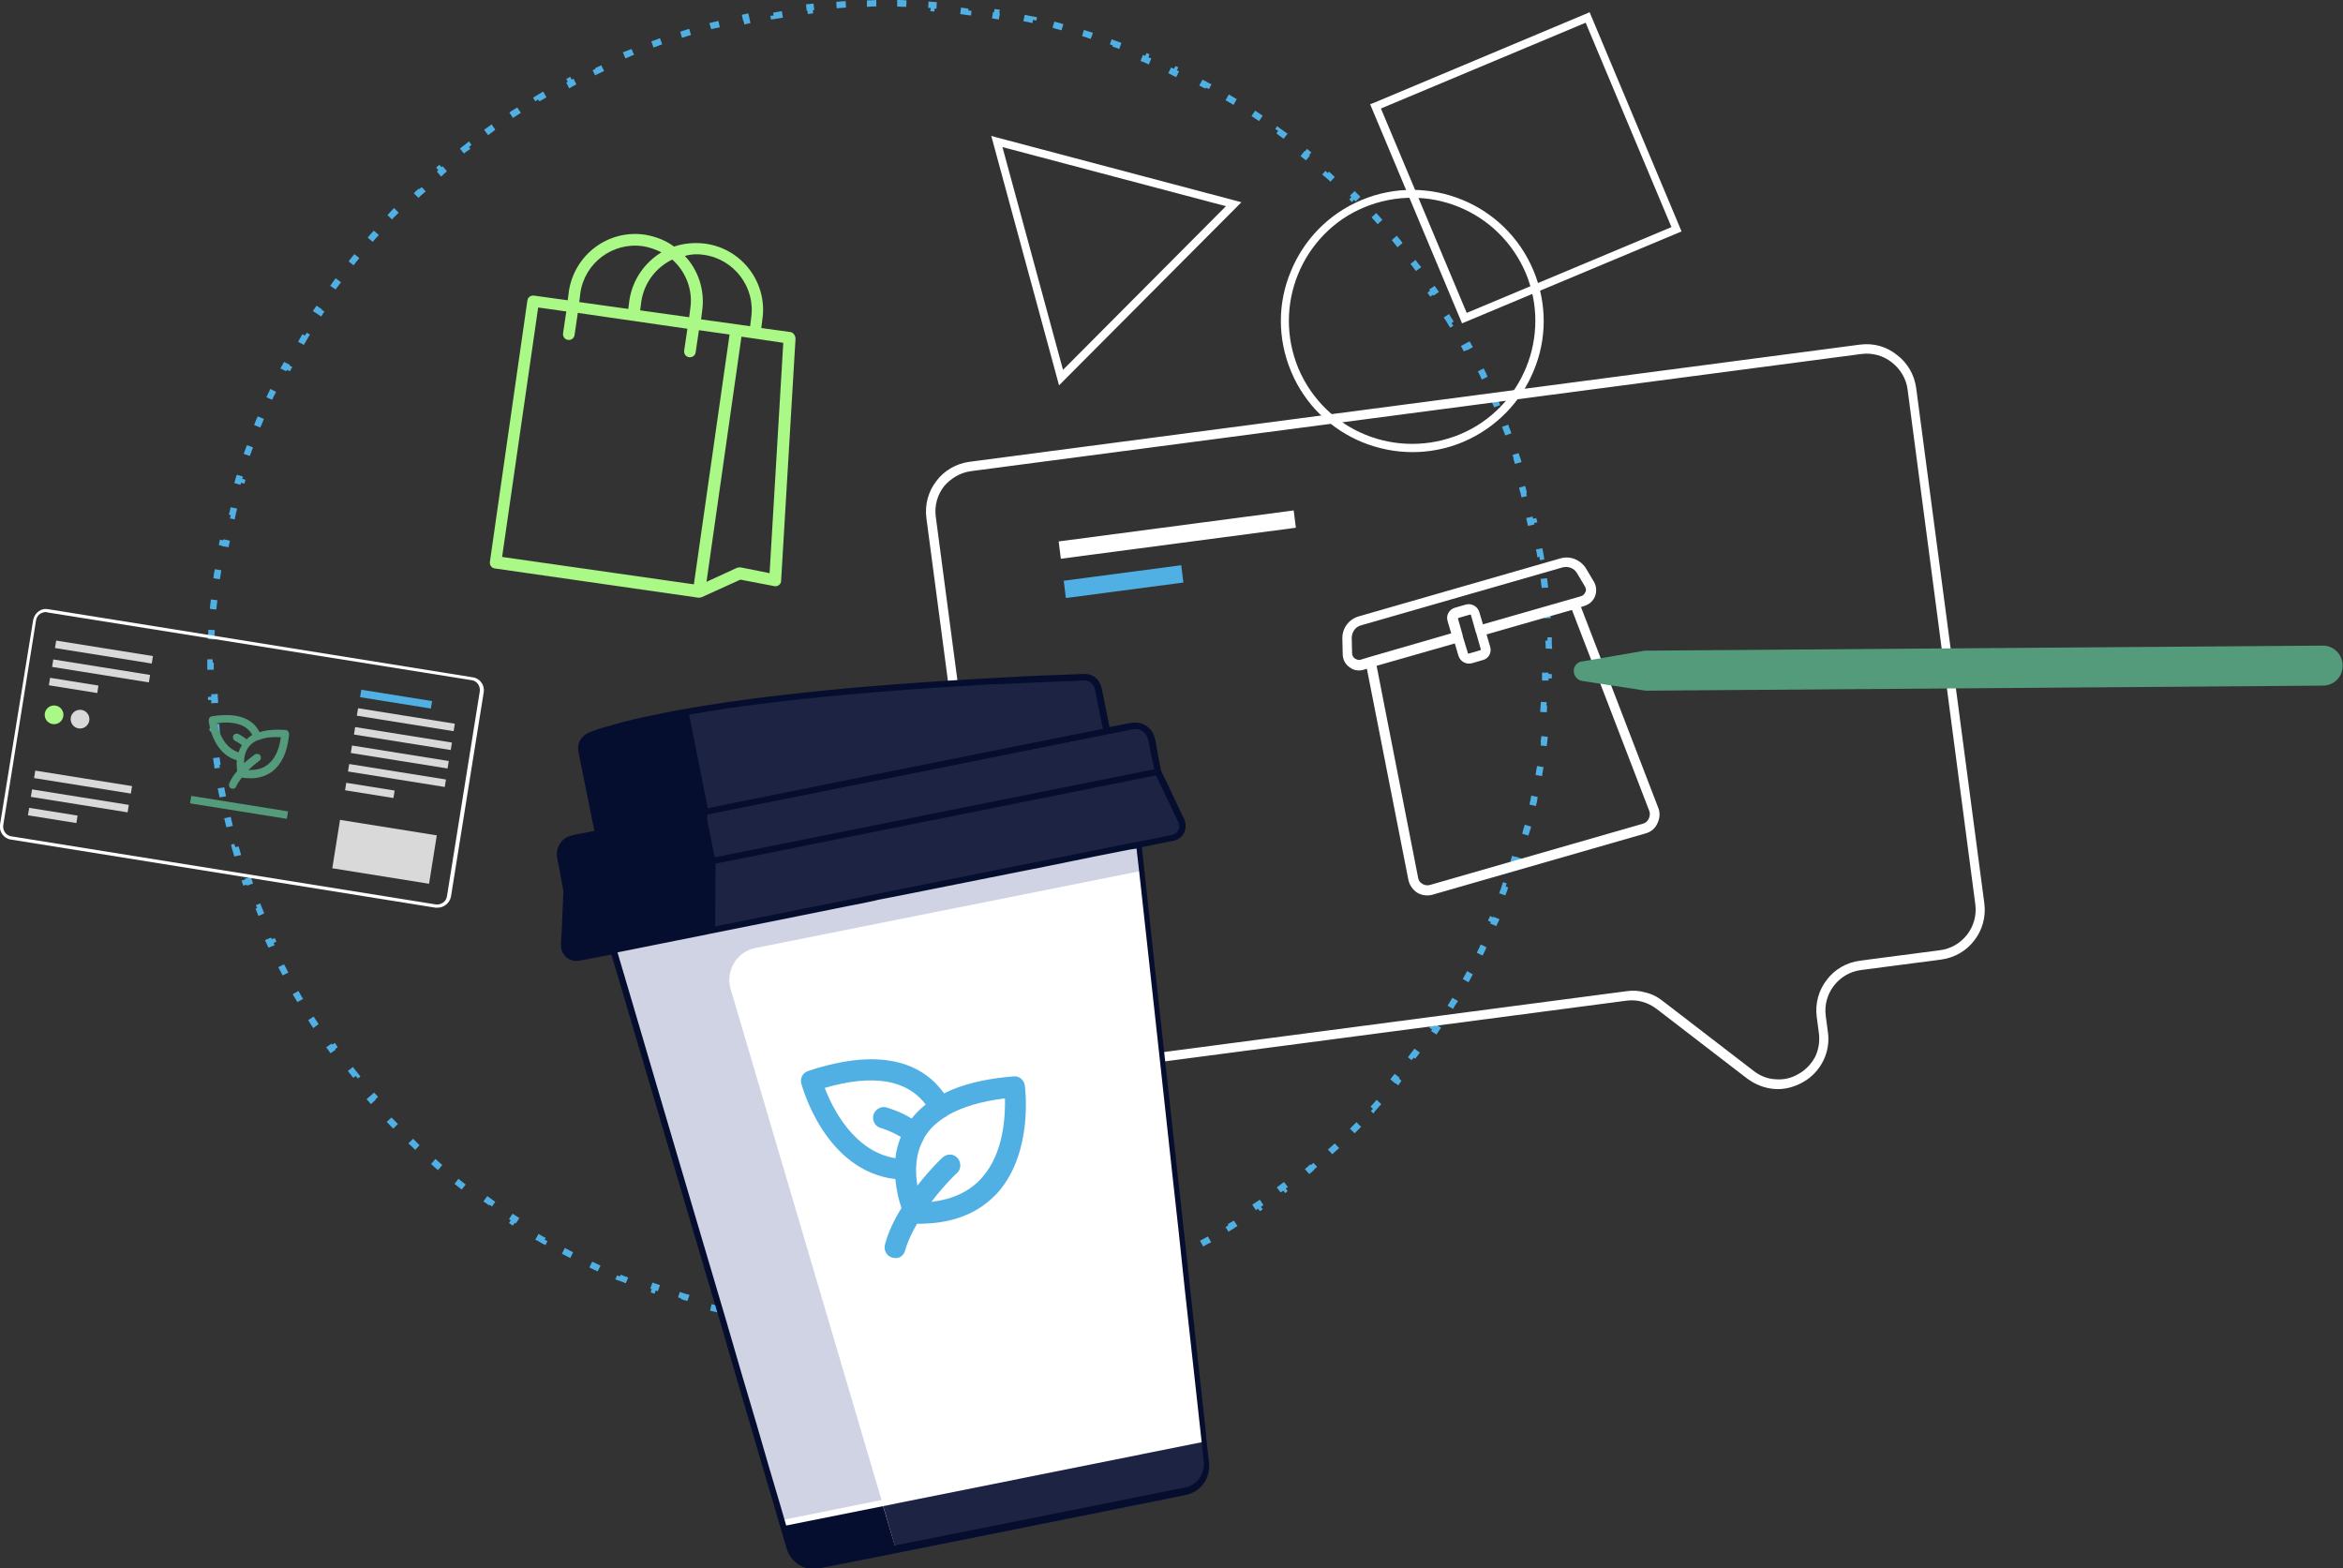 <?xml version="1.0" encoding="utf-8"?>
<!-- Generator: Adobe Illustrator 28.0.0, SVG Export Plug-In . SVG Version: 6.00 Build 0)  -->
<svg version="1.1" id="Calque_1" xmlns="http://www.w3.org/2000/svg" xmlns:xlink="http://www.w3.org/1999/xlink" x="0px" y="0px" width="650" height="435"
	 viewBox="0 0 650 435" style="enable-background:new 0 0 650 435;" xml:space="preserve">
<rect x="0" y="0" width="650" height="435" fill="#333333" stroke="none"/>
<style type="text/css">
	.st0{fill:#50B0E4;}
	.st1{fill-rule:evenodd;clip-rule:evenodd;fill:#FFFFFF;}
	.st2{fill:#FFFFFF;}
	.st3{fill:#1C2343;}
	.st4{fill:#050E2E;}
	.st5{fill:#CFD3E4;}
	.st6{fill:#AAF886;}
	.st7{fill-rule:evenodd;clip-rule:evenodd;fill:#549B7B;}
	.st8{fill:#549B7B;}
	.st9{fill:#D9D9D9;}
</style>
<g>
	<path class="st0" d="M249.2,369.1l-0.1-1.8l0.3,0l0-0.9l1.4-0.1l0,0.9l0.4,0l0.1,1.8L249.2,369.1z M233.1,368.9l-1.8-0.1l0.1-1.8
		l0.1,0l0.1-0.9l1.7,0.1l-0.1,1.8l0,0L233.1,368.9z M257.7,368.6l-0.1-1.8c0.8-0.1,1.7-0.1,2.5-0.2l0.2,1.8
		C259.4,368.4,258.5,368.5,257.7,368.6z M224.6,368.3c-0.9-0.1-1.7-0.2-2.6-0.3l0.2-1.8c0.8,0.1,1.7,0.2,2.5,0.3L224.6,368.3z
		 M242.4,368.3c-0.8,0-1.6,0-2.4,0l0-0.8l-0.9,0l0-1l0.9,0c0.8,0,1.6,0,2.4,0L242.4,368.3z M266.1,367.7l-0.2-1.8
		c0.8-0.1,1.7-0.2,2.5-0.3l0.2,1.8C267.8,367.5,267,367.6,266.1,367.7z M216.2,367.3c-0.8-0.1-1.7-0.2-2.5-0.4l0.3-1.8
		c0.8,0.1,1.7,0.3,2.5,0.4L216.2,367.3z M274.5,366.5l-0.3-1.8c0.8-0.1,1.7-0.3,2.5-0.4l0.3,1.8
		C276.2,366.2,275.3,366.3,274.5,366.5z M207.8,365.9c-0.8-0.2-1.7-0.3-2.5-0.5l0.4-1.8c0.8,0.2,1.7,0.3,2.5,0.5L207.8,365.9z
		 M283,364.8l-0.4-1.8l0.7-0.1l-0.2-0.9l1.1-0.3l0.2,0.9l0.5-0.1l0.4,1.8L283,364.8z M199.6,364.2l-0.9-0.2
		c-0.6-0.1-1.1-0.3-1.7-0.4l0.4-1.8c0.6,0.1,1.1,0.3,1.7,0.4l0,0.1l0.9,0.2L199.6,364.2z M291.7,361.7l-0.5-1.7
		c0.7-0.2,1.4-0.4,2.1-0.6l0.9-0.2l0.4,1.2l-0.9,0.2l0.1,0.5C293.1,361.4,292.4,361.6,291.7,361.7z M190.7,360.9
		c-0.6-0.2-1.2-0.3-1.8-0.5l0.1-0.2l-0.9-0.3l0.5-1.5l0.9,0.3c0.6,0.2,1.2,0.4,1.8,0.5L190.7,360.9z M300.9,359.9l-0.3-0.9l-0.3,0.1
		l-0.6-1.7l1.8-0.6l0.6,1.7l-0.1,0l0,0l0.3,0.9L300.9,359.9z M181.6,358.9l-1.1-0.4l0.3-0.9l-0.4-0.1l0.6-1.7l2.1,0.7l-0.6,1.7
		l-0.6-0.2L181.6,358.9z M308.9,357.2l-0.6-1.7c0.5-0.2,1-0.4,1.5-0.6l-0.3-0.8l1.8-0.7l0.7,1.7l-0.1,0.1l0,0l0.3,0.8l-0.8,0.3
		C310.5,356.6,309.7,356.9,308.9,357.2z M173.6,356c-0.7-0.3-1.4-0.6-2.1-0.8l-0.8-0.3l0.5-1.1l0.8,0.3l0.2-0.5
		c0.7,0.3,1.4,0.6,2.1,0.8L173.6,356z M318.6,353.2l-0.7-1.7c0.8-0.3,1.5-0.7,2.3-1l0.4,0.8l0.8-0.4l0.4,0.8l-0.8,0.4
		C320.1,352.6,319.3,352.9,318.6,353.2z M165.8,352.7c-0.8-0.4-1.6-0.7-2.3-1.1l0.8-1.6c0.8,0.4,1.5,0.7,2.3,1.1L165.8,352.7z
		 M326.3,349.7l-0.8-1.6c0.8-0.4,1.5-0.8,2.3-1.1l0.8,1.6C327.8,348.9,327,349.3,326.3,349.7z M158.2,349c-0.8-0.4-1.5-0.8-2.3-1.2
		l0.8-1.6c0.8,0.4,1.5,0.8,2.3,1.2L158.2,349z M333.8,345.8l-0.9-1.6c0.7-0.4,1.5-0.8,2.2-1.2l0.9,1.6
		C335.3,344.9,334.5,345.4,333.8,345.8z M151.3,345.4l-0.8-0.4c-0.7-0.4-1.3-0.8-2-1.1l0.9-1.6c0.7,0.4,1.3,0.8,2,1.1l-0.3,0.5
		l0.8,0.4L151.3,345.4z M340.8,341.7l-0.8-1.3l0.8-0.5l-0.2-0.3c0.6-0.3,1.1-0.7,1.7-1l1,1.5c-0.6,0.4-1.1,0.7-1.7,1.1L340.8,341.7z
		 M142.3,340l-1.1-0.7l0.5-0.8l-0.5-0.3l1-1.5l0.8,0.5c0.4,0.2,0.7,0.5,1.1,0.7l-1,1.5c-0.1-0.1-0.2-0.1-0.3-0.2l0,0L142.3,340z
		 M349.5,336l-0.5-0.7l-0.6,0.4l-1-1.5l2.1-1.4l1,1.5l-0.7,0.5l0.5,0.7L349.5,336z M136.5,334.7l-0.7-0.5l-0.1,0.2
		c-0.5-0.4-1-0.7-1.6-1.1l1.1-1.5c0.5,0.4,1,0.7,1.5,1.1l0.7,0.5L136.5,334.7z M356.6,331l-0.6-0.7l-0.7,0.5l-1.1-1.4l2-1.5l1.1,1.4
		l-0.6,0.4l0,0l0.5,0.7L356.6,331z M128.1,330c-0.4-0.3-0.9-0.7-1.3-1l-0.7-0.6l1.1-1.4l0.7,0.6l0,0c0.4,0.3,0.9,0.7,1.3,1
		L128.1,330z M363.2,325.7l-1.2-1.4c0.5-0.4,1-0.8,1.5-1.3l0.2,0.2l0.7-0.6l1,1.1l-0.7,0.6C364.3,324.9,363.7,325.3,363.2,325.7z
		 M121.5,324.6c-0.7-0.6-1.3-1.1-1.9-1.7l1.2-1.4c0.6,0.6,1.3,1.1,1.9,1.7L121.5,324.6z M369.6,320.2l-1.2-1.3
		c0.6-0.6,1.3-1.1,1.9-1.7l1.2,1.3C370.9,319,370.3,319.6,369.6,320.2z M115.2,319c-0.6-0.6-1.2-1.2-1.9-1.8l1.3-1.3
		c0.6,0.6,1.2,1.2,1.8,1.8L115.2,319z M375.8,314.4l-1.3-1.3c0.6-0.6,1.2-1.2,1.8-1.8l1.3,1.3C377,313.2,376.4,313.8,375.8,314.4z
		 M109.1,313.1c-0.6-0.6-1.2-1.2-1.8-1.9l1.3-1.2c0.6,0.6,1.2,1.2,1.8,1.8L109.1,313.1z M381,308.9l-0.7-0.7l0.6-0.6l-0.7-0.6
		c0.6-0.6,1.1-1.2,1.7-1.9l1.3,1.2c-0.6,0.6-1.1,1.3-1.7,1.9L381,308.9z M102.9,306.3l-1.2-1.4l1.4-1.2l0,0l0.7-0.6l1.1,1.2
		l-0.7,0.6l0.1,0.1L102.9,306.3z M387.9,301.1l-0.7-0.6l-0.1,0.1l-1.4-1.2l1.2-1.5l1.4,1.1l-0.2,0.2l0.7,0.6L387.9,301.1z
		 M99.3,299.2l-0.6-0.7l-0.7,0.5c-0.5-0.6-1-1.3-1.5-1.9l1.4-1.1c0.5,0.6,1,1.3,1.5,1.9l0.6,0.7L99.3,299.2z M391.6,294.1l-1-0.8
		l0.5-0.7c0.4-0.6,0.9-1.1,1.3-1.7l1.5,1.1c-0.4,0.6-0.9,1.2-1.3,1.7l-0.4-0.3L391.6,294.1z M91.7,292.2l-1.2-1.7l1.5-1l0.2,0.3
		l0.7-0.5l0.8,1.2L93,291l0.1,0.2L91.7,292.2z M398.5,287l-1.5-1c0.1-0.1,0.2-0.3,0.3-0.4l-0.8-0.5l0.6-0.9l0.8,0.5l0.4-0.6l1.5,1
		l-0.5,0.7C399,286.2,398.8,286.6,398.5,287z M86.9,285.2c-0.5-0.7-0.9-1.4-1.4-2.2l1.5-1c0.5,0.7,0.9,1.4,1.4,2.1L86.9,285.2z
		 M403.1,279.9l-1.5-0.9c0.4-0.7,0.9-1.4,1.3-2.2l1.6,0.9C404,278.4,403.5,279.1,403.1,279.9z M82.5,278c-0.4-0.7-0.9-1.5-1.3-2.2
		l1.6-0.9c0.4,0.7,0.8,1.5,1.3,2.2L82.5,278z M407.4,272.5l-1.6-0.9c0.4-0.7,0.8-1.5,1.2-2.2l1.6,0.9
		C408.2,271,407.8,271.8,407.4,272.5z M78.4,270.6c-0.4-0.8-0.8-1.5-1.2-2.3l1.6-0.8c0.4,0.8,0.8,1.5,1.2,2.3L78.4,270.6z
		 M411.3,265.1l-1.6-0.8c0.4-0.8,0.7-1.5,1.1-2.3l1.6,0.8C412.1,263.5,411.7,264.3,411.3,265.1z M74.5,262.9l-0.4-0.8
		c-0.2-0.4-0.4-0.9-0.6-1.3l1.7-0.7c0.1,0.2,0.2,0.3,0.2,0.5l0.8-0.4l0.5,1l-0.8,0.4l0.3,0.6L74.5,262.9z M415.1,256.9l-1.7-0.7
		l0.2-0.4l-0.8-0.4l0.6-1.3l0.8,0.4l0.1-0.2l1.7,0.7L415.1,256.9z M71.7,254.1c-0.3-0.7-0.5-1.3-0.8-2l0.4-0.2l-0.3-0.8l1.2-0.5
		l0.3,0.8c0.3,0.7,0.5,1.3,0.8,2L71.7,254.1z M417.6,248.4l-1.7-0.6c0.3-0.8,0.6-1.5,0.8-2.3l0.3-0.8l1,0.4l-0.3,0.8l0.7,0.3
		C418.2,246.9,417.9,247.7,417.6,248.4z M68.5,245.7l-0.1-0.3l-0.9,0.3l-0.5-1.4L68,244l-0.1-0.2l1.7-0.6l0.6,1.9L68.5,245.7z
		 M421.6,239.9l-0.9-0.3l0,0l-1.7-0.6l0.5-1.6l0.9,0.3l0-0.1l1.7,0.6L421.6,239.9z M65,237.6c-0.2-0.8-0.5-1.6-0.7-2.4l-0.2-0.9
		l0.9-0.2l0.3,0.9l0.9-0.2c0.2,0.8,0.5,1.6,0.7,2.4L65,237.6z M424,231.8l-1.7-0.5c0.2-0.8,0.4-1.6,0.7-2.5l1.8,0.5
		C424.5,230.2,424.3,231,424,231.8z M62.8,229.5c-0.2-0.8-0.4-1.7-0.6-2.5l1.8-0.4c0.2,0.8,0.4,1.6,0.6,2.5L62.8,229.5z
		 M426.1,223.6l-1.8-0.4c0.2-0.8,0.4-1.7,0.5-2.5l1.8,0.4C426.5,221.9,426.3,222.8,426.1,223.6z M60.9,221.2
		c-0.2-0.8-0.3-1.7-0.5-2.5l1.8-0.3c0.2,0.8,0.3,1.7,0.5,2.5L60.9,221.2z M427.8,215.3L426,215c0.1-0.8,0.3-1.7,0.4-2.5l1.8,0.3
		C428.1,213.6,427.9,214.5,427.8,215.3z M59.5,213.2l-0.1-0.9c-0.1-0.7-0.2-1.3-0.3-2l1.8-0.2c0.1,0.7,0.2,1.3,0.3,2l-0.3,0.1
		L61,213L59.5,213.2z M429.1,207l-1.7-0.2l0.1-0.9l-0.1,0c0.1-0.6,0.1-1.1,0.2-1.7l1.8,0.2c-0.1,0.6-0.1,1.1-0.2,1.7L429.1,207z
		 M59.2,203.5c0-0.2,0-0.5-0.1-0.7h0l-0.9,0.1l-0.1-0.9l0.9-0.1L59,201l1.8-0.2l0.1,0.9c0,0.5,0.1,1,0.1,1.6L59.2,203.5z
		 M429.1,197.6l-1.8-0.1c0-0.6,0.1-1.2,0.1-1.9l0.1-0.9l1.6,0.1l-0.1,0.9l0.2,0C429.2,196.3,429.2,196.9,429.1,197.6z M58.6,195.1
		l0-0.9l-0.9,0l0.9,0l-0.9,0l0-0.9l0.9,0c0-0.2,0-0.5,0-0.7l1.8-0.1c0,0.5,0,1.1,0.1,1.6l0,0.9L58.6,195.1z M429.6,188.8l-1.8,0
		l0-0.9c0-0.4,0-0.9,0-1.3l1.8,0c0,0.1,0,0.3,0,0.4l0.9,0l0,1.2l-0.9,0L429.6,188.8z M59.3,185.8l-1.8,0c0-0.7,0-1.3,0-2l0-0.9
		l1.5,0l0,0.9l0.3,0C59.3,184.5,59.3,185.1,59.3,185.8z M428.8,179.9c0-0.7,0-1.5-0.1-2.2l0.6,0l0-0.9l1.2,0l0,0.9
		c0,0.8,0,1.5,0.1,2.3L428.8,179.9z M59.5,177.4l-1.8-0.1c0-0.9,0.1-1.7,0.1-2.6l1.8,0.1C59.5,175.7,59.5,176.6,59.5,177.4z
		 M428.4,171.5c-0.1-0.8-0.1-1.7-0.2-2.5l1.8-0.1c0.1,0.9,0.1,1.7,0.2,2.6L428.4,171.5z M60,169.1l-1.8-0.2c0.1-0.9,0.2-1.7,0.3-2.6
		l1.8,0.2C60.2,167.4,60.1,168.2,60,169.1z M427.7,163.1c-0.1-0.8-0.2-1.7-0.3-2.5l1.8-0.2c0.1,0.9,0.2,1.7,0.3,2.6L427.7,163.1z
		 M61,160.7l-1.8-0.3c0.1-0.8,0.2-1.7,0.4-2.5l1.8,0.3C61.3,159.1,61.1,159.9,61,160.7z M427.2,155.4l-0.1-0.9l-0.6,0.1
		c-0.1-0.7-0.2-1.5-0.4-2.2l1.8-0.3c0.1,0.7,0.3,1.5,0.4,2.2l0.1,0.9L427.2,155.4z M63.4,151.8l-1.8-0.3l0-0.1l0,0l-0.9-0.2l0.3-1.5
		l0.9,0.2l0.1-0.3l1.8,0.4L63.4,151.8z M423.9,145.9l-0.5-2.2l1.8-0.4l0.1,0.6l0.9-0.2l0.3,1.2l-0.9,0.2l0.1,0.4L423.9,145.9z
		 M65.1,144.1l-1.3-0.3l0.2-0.9l-0.5-0.1c0.2-0.7,0.3-1.4,0.5-2.1l1.8,0.4c-0.2,0.7-0.4,1.4-0.5,2.1L65.1,144.1z M422.1,138
		l-0.2-0.9c-0.2-0.6-0.3-1.2-0.5-1.8l1.7-0.5c0.2,0.6,0.3,1.2,0.5,1.8l-0.2,0.1l0.2,0.9L422.1,138z M66.7,134.5l-1.7-0.5
		c0.1-0.5,0.3-0.9,0.4-1.4l0.3-0.9l1.7,0.5l-0.2,0.6l0.9,0.3l-0.3,1.1l-0.9-0.3C66.8,134.1,66.8,134.3,66.7,134.5z M420.3,128.7
		c-0.2-0.5-0.3-1.1-0.5-1.6l0.1,0l-0.3-0.9l1.7-0.5l0.3,0.9c0.2,0.5,0.4,1.1,0.5,1.6L420.3,128.7z M69.3,126.5l-1.7-0.6
		c0.3-0.8,0.6-1.6,0.9-2.4l1.7,0.6C69.9,124.9,69.6,125.7,69.3,126.5z M417.6,120.8c-0.3-0.8-0.6-1.6-0.9-2.4l1.7-0.6
		c0.3,0.8,0.6,1.6,0.9,2.4L417.6,120.8z M72.2,118.6l-1.7-0.7c0.3-0.8,0.6-1.6,1-2.4l1.7,0.7C72.9,117.1,72.6,117.8,72.2,118.6z
		 M414.5,113c-0.3-0.8-0.7-1.6-1-2.3l1.7-0.7c0.3,0.8,0.7,1.6,1,2.4L414.5,113z M75.5,110.9l-1.6-0.7c0.4-0.8,0.7-1.6,1.1-2.3
		l1.6,0.8C76.2,109.4,75.9,110.1,75.5,110.9z M411.1,105.3c-0.4-0.8-0.7-1.5-1.1-2.3l1.6-0.8c0.4,0.8,0.8,1.5,1.1,2.3L411.1,105.3z
		 M80.4,103l-0.8-0.4l-0.2,0.4l-1.6-0.8l1-1.8l1.6,0.8l-0.1,0.2l0.8,0.4L80.4,103z M406.1,97.5l-0.8-1.5l1.6-0.9l0,0l0.8-0.4
		l0.9,1.6l-1.6,0.9l-0.1-0.1L406.1,97.5z M84.3,95.7l-1.6-0.9c0.4-0.7,0.8-1.4,1.2-2.1l0.7,0.4l0.5-0.8l0.9,0.5l-0.5,0.8
		C85.1,94.3,84.7,95,84.3,95.7z M402.3,90.9l-0.5-0.8c-0.4-0.7-0.8-1.4-1.3-2l1.5-1c0.4,0.7,0.8,1.4,1.3,2.1l-0.6,0.4l0.5,0.8
		L402.3,90.9z M89.1,87.8l-1.5-1l0,0l-0.8-0.5l1-1.5l1.5,1l-0.1,0.1l0.8,0.5L89.1,87.8z M396.8,82.3l-0.8-1.1l0.7-0.5l-0.2-0.4
		l1.5-1l1.2,1.7l-1.5,1l-0.2-0.2L396.8,82.3z M93.1,80.3l-1.5-1c0.5-0.7,1-1.4,1.5-2.1l1.5,1.1C94.1,79,93.6,79.6,93.1,80.3z
		 M392.8,75.2c-0.5-0.7-1-1.4-1.5-2l1.4-1.1c0.5,0.7,1,1.4,1.6,2L392.8,75.2z M98.1,73.6l-1.4-1.1c0.5-0.7,1.1-1.3,1.6-2l1.4,1.1
		C99.1,72.3,98.6,72.9,98.1,73.6z M387.7,68.6c-0.5-0.7-1.1-1.3-1.6-2l1.4-1.2c0.6,0.7,1.1,1.3,1.6,2L387.7,68.6z M103.4,67.1
		l-1.4-1.2c0.6-0.7,1.1-1.3,1.7-1.9l1.4,1.2C104.5,65.8,103.9,66.5,103.4,67.1z M382.2,62.2c-0.6-0.6-1.1-1.3-1.7-1.9l1.3-1.2
		c0.6,0.6,1.2,1.3,1.7,1.9L382.2,62.2z M108.8,60.9l-1.3-1.2l0.6-0.7c0.4-0.4,0.8-0.8,1.2-1.3l1.3,1.3c-0.4,0.4-0.8,0.8-1.2,1.2
		l-0.1,0L108.8,60.9z M375.1,56.1l-0.8-0.8l0.6-0.6c-0.1-0.1-0.2-0.2-0.4-0.4l1.3-1.3c0.3,0.3,0.7,0.7,1,1l0.6,0.6l-1.3,1.3
		l-0.5-0.5L375.1,56.1z M116.1,54.9l-1.3-1.3c0.4-0.4,0.9-0.9,1.4-1.3l0.1,0.2l0.7-0.6l1.1,1.2l-0.7,0.6
		C117,54,116.5,54.5,116.1,54.9z M369.1,50.4c-0.5-0.5-1.1-1-1.6-1.4l-0.7-0.6l0.9-1l0.7,0.6l0.3-0.4c0.5,0.5,1.1,1,1.6,1.5
		L369.1,50.4z M122.4,49l-1.2-1.4l0.4-0.4l-0.6-0.7l0.9-0.8l0.6,0.7c0.1-0.1,0.2-0.2,0.3-0.3l1.2,1.4c-0.3,0.3-0.7,0.6-1,0.9
		L122.4,49z M362.3,44.5l-1.5-1.2l1.1-1.4l0.1,0.1l0,0l0.6-0.7l1.2,1l-0.6,0.7l0.2,0.2L362.3,44.5z M128.7,42.6l-1.1-1.4
		c0.6-0.5,1.2-0.9,1.8-1.4l0.7-0.6l0.7,1l-0.7,0.6l0.4,0.5C129.9,41.7,129.3,42.1,128.7,42.6z M356.1,38.5c-0.7-0.5-1.4-1-2-1.5
		l0.5-0.7l-0.8-0.5l0.5-0.8l0.8,0.6c0.7,0.5,1.4,1,2.1,1.5L356.1,38.5z M135.4,37.5l-1.1-1.5c0.7-0.5,1.4-1,2.1-1.5l1,1.5
		C136.8,36.5,136.1,37,135.4,37.5z M349.3,33.6c-0.7-0.5-1.4-0.9-2.1-1.4l1-1.5c0.7,0.5,1.4,0.9,2.1,1.4L349.3,33.6z M142.3,32.7
		l-1-1.5c0.7-0.5,1.4-0.9,2.2-1.4l1,1.5C143.7,31.8,143,32.3,142.3,32.7z M342.2,29.1c-0.7-0.4-1.5-0.9-2.2-1.3l0.9-1.6
		c0.7,0.4,1.5,0.9,2.2,1.3L342.2,29.1z M149.6,28.1l-0.3-0.5l-0.8,0.5l-0.6-1l0.8-0.5c0.7-0.4,1.3-0.8,2-1.2l0.9,1.6
		C150.9,27.4,150.3,27.8,149.6,28.1z M335.4,24.7l-0.8-0.4l-0.2,0.3c-0.6-0.3-1.2-0.6-1.7-0.9l0.9-1.6c0.6,0.3,1.2,0.6,1.7,0.9
		l0.8,0.4L335.4,24.7z M157.9,24.5l-0.8-1.6l0.4-0.2l-0.4-0.8l1.1-0.6l0.4,0.8l0.5-0.3l0.8,1.6L157.9,24.5z M326.3,21.4
		c-0.5-0.2-1-0.5-1.4-0.7l-0.8-0.4l0.8-1.6l0.8,0.4l0.4-0.8l-0.4,0.8l0.4-0.8l0.8,0.4l-0.4,0.8c0.2,0.1,0.4,0.2,0.6,0.3L326.3,21.4z
		 M165.1,20.9l-0.7-1.4l0.8-0.4l-0.1-0.2c0.6-0.3,1.2-0.5,1.7-0.8l0.8,1.6c-0.6,0.3-1.1,0.5-1.7,0.8L165.1,20.9z M318.7,17.9
		l-0.8-0.4c-0.5-0.2-1-0.4-1.5-0.6l0.7-1.7c0.2,0.1,0.4,0.2,0.6,0.3l0,0l0.4-0.8l0.8,0.4l-0.3,0.8l0.8,0.3L318.7,17.9z M173.5,16.2
		l-0.7-1.7c0.5-0.2,1-0.4,1.6-0.6l0.8-0.3l0.7,1.6l-0.8,0.3l0,0C174.5,15.8,174,16,173.5,16.2z M310.5,13.6
		c-0.6-0.2-1.2-0.5-1.9-0.7l0.1-0.3l-0.8-0.3l0.5-1.4l0.8,0.3c0.6,0.2,1.3,0.5,1.9,0.7L310.5,13.6z M181.3,13.2l-0.6-1.7
		c0.8-0.3,1.6-0.6,2.4-0.9l0.6,1.7C182.9,12.6,182.1,12.9,181.3,13.2z M302.6,10.8c-0.8-0.3-1.6-0.5-2.4-0.8l0.5-1.7
		c0.8,0.3,1.6,0.5,2.5,0.8L302.6,10.8z M189.2,10.5l-0.5-1.7c0.8-0.3,1.6-0.5,2.5-0.8l0.5,1.7C190.8,10,190,10.2,189.2,10.5z
		 M294.5,8.4c-0.8-0.2-1.6-0.4-2.5-0.7l0.5-1.7c0.8,0.2,1.7,0.4,2.5,0.7L294.5,8.4z M197.3,8.1l-0.5-1.7c0.8-0.2,1.7-0.4,2.5-0.6
		l0.4,1.8C198.9,7.7,198.1,7.9,197.3,8.1z M206.5,6.8l-0.2-0.9l-0.1,0l-0.4-1.8l1.8-0.4l0.2,0.9l0,0l0.4,1.8L206.5,6.8z M286.4,6.4
		c-0.8-0.2-1.6-0.4-2.5-0.5l0.4-1.8c0.8,0.2,1.7,0.4,2.5,0.5l0.9,0.2l-0.2,0.9l-0.9-0.2L286.4,6.4z M277.1,5.4l-1.9-0.3l0.3-1.8
		l0.3,0.1l0.1-0.9l1.5,0.2l-0.2,0.9l0.2,0L277.1,5.4z M213.9,5.4l-0.2-1l0.9-0.1l-0.1-0.8c0.8-0.1,1.6-0.3,2.4-0.4l0.3,1.8
		c-0.8,0.1-1.6,0.3-2.4,0.4L213.9,5.4z M269.4,4.3l-0.9-0.1c-0.7-0.1-1.4-0.2-2.1-0.3l0.2-1.8c0.7,0.1,1.4,0.2,2.1,0.3l-0.1,0.5
		l0.9,0.1L269.4,4.3z M224.1,3.9L224,3l-0.2,0l-0.2-1.8l2.1-0.2l0.2,1.8l-0.4,0l0.1,0.9L224.1,3.9z M259.2,3.2l-1.1-0.1l0.1-0.9
		l-0.7,0l0.1-1.8l0.9,0.1c0.5,0,1,0.1,1.4,0.1l-0.1,1.8c-0.2,0-0.4,0-0.5,0L259.2,3.2z M232.1,2.3L232,0.5c0.9-0.1,1.7-0.1,2.6-0.2
		l0.1,1.8C233.8,2.2,232.9,2.2,232.1,2.3z M251.4,1.9c-0.8,0-1.7,0-2.5-0.1l0-1.8c0.9,0,1.7,0,2.6,0.1L251.4,1.9z M240.5,1.9l0-1.8
		c0.9,0,1.7,0,2.6-0.1l0,1.8C242.2,1.8,241.3,1.8,240.5,1.9z"/>
	<g>
		<path class="st1" d="M269.4,130.7l247-32.5c3.1-0.4,6.1,0.5,8.4,2.3c2.3,1.8,4,4.4,4.4,7.5L548,250.9c0.4,3.1-0.5,6.1-2.3,8.4
			c-1.8,2.3-4.4,3.9-7.5,4.3l-22.2,2.9c-3.8,0.5-7.1,2.5-9.2,5.3c-2.2,2.8-3.3,6.5-2.8,10.3l0.6,4.5c0.3,2.3-0.1,4.6-1,6.5
			c-1,1.9-2.5,3.6-4.6,4.8c-2,1.2-4.3,1.7-6.4,1.5c-2.2-0.1-4.3-0.9-6.2-2.4l-25.1-19.3c-1.5-1.2-3.1-2-4.9-2.4
			c-1.7-0.5-3.5-0.6-5.4-0.3l-159.7,21c-3.1,0.4-6.1-0.5-8.4-2.3c-2.3-1.8-4-4.4-4.4-7.5l-18.9-142.9c-0.4-3.1,0.5-6.1,2.3-8.4
			C263.7,132.8,266.3,131.1,269.4,130.7z M516,95.6l-247,32.5c-3.8,0.5-7.1,2.5-9.2,5.3c-2.2,2.8-3.3,6.5-2.8,10.3l18.9,142.9
			c0.5,3.8,2.5,7.1,5.3,9.2c2.8,2.2,6.5,3.3,10.3,2.8l159.7-21c1.6-0.2,3-0.1,4.4,0.3c1.4,0.4,2.7,1,4,2l25.1,19.3
			c2.3,1.7,4.9,2.7,7.6,2.9c2.7,0.2,5.4-0.5,7.9-1.9c2.5-1.4,4.4-3.5,5.6-5.9c1.2-2.4,1.7-5.2,1.3-8l-0.6-4.5
			c-0.4-3.1,0.5-6.1,2.3-8.4c1.8-2.3,4.4-3.9,7.5-4.3l22.2-2.9c3.8-0.5,7.1-2.5,9.2-5.3c2.2-2.8,3.3-6.5,2.8-10.3l-18.9-142.9
			c-0.5-3.8-2.5-7.1-5.3-9.2C523.5,96.2,519.9,95.1,516,95.6L516,95.6z"/>
		<path class="st2" d="M358.9,141.6l-65.2,8.6l0.6,4.8l65.2-8.6L358.9,141.6z"/>
		<path class="st0" d="M327.7,156.8l-32.6,4.3l0.6,4.8l32.6-4.3L327.7,156.8z"/>
		<path class="st1" d="M377.7,55.5c9.3-3.9,19.3-3.6,27.9-0.1c8.6,3.5,15.9,10.3,19.8,19.6c3.9,9.3,3.7,19.2,0.1,27.8
			c-3.5,8.6-10.4,15.9-19.6,19.8c-9.3,3.9-19.3,3.6-27.9,0.1c-8.6-3.5-15.9-10.3-19.8-19.6c-3.9-9.3-3.7-19.2-0.1-27.8
			C361.6,66.7,368.4,59.4,377.7,55.5L377.7,55.5z M404.7,57.4c-8.1-3.3-17.5-3.5-26.2,0.1c-8.7,3.6-15.1,10.5-18.4,18.6
			c-3.3,8.1-3.5,17.4,0.1,26.1c3.7,8.7,10.5,15.1,18.6,18.4c8.1,3.3,17.5,3.5,26.2-0.1c8.7-3.6,15.1-10.5,18.4-18.6
			c3.3-8.1,3.5-17.4-0.1-26.1C419.6,67.1,412.8,60.7,404.7,57.4L404.7,57.4z"/>
		<path class="st1" d="M381.2,28.5l59.8-25.1l25.5,60.8l-60.9,25.5l-25.5-60.8L381.2,28.5z M439.9,6.3l-56.8,23.8l23.8,56.7
			L463.7,63L439.9,6.3z"/>
		<path class="st1" d="M276.8,38.2l67.6,17.9l-50.6,50.8L275,37.7L276.8,38.2L276.8,38.2z M309.1,49l-31-8.2l16.8,61.8l45.2-45.4
			L309.1,49L309.1,49z"/>
		<path class="st2" d="M460,224l-21.4-55.6l0.9-0.3c1.4-0.4,2.5-1.4,3-2.7c0.5-1.3,0.4-2.8-0.3-4l-2.2-3.7c-1.5-2.4-4.4-3.6-7.1-2.8
			l-56,16.1c-2.7,0.8-4.6,3.3-4.5,6.2l0.1,4.3c0,1.4,0.7,2.8,1.9,3.6c1.1,0.9,2.6,1.1,3.9,0.7l0.9-0.3l11.5,58.5
			c0.3,1.5,1.2,2.8,2.4,3.6c1.3,0.8,2.9,1,4.3,0.6l59.1-17c1.5-0.4,2.7-1.4,3.3-2.8C460.5,227,460.6,225.4,460,224z M377.5,183
			c-0.5,0.2-1.1,0-1.6-0.3c-0.5-0.3-0.8-0.9-0.8-1.5L375,177c0-1.6,1-3.1,2.5-3.5l56-16.1c1.5-0.4,3.2,0.2,4,1.6l2.2,3.7
			c0.3,0.5,0.4,1.1,0.1,1.6c-0.2,0.5-0.6,0.9-1.2,1.1l-27.2,7.8l-1-3.4c-0.5-1.6-2.1-2.5-3.7-2.1l-3.1,0.9c-1.6,0.5-2.5,2.1-2,3.7
			l1,3.4l-22.8,6.6c0,0,0,0,0,0c0,0,0,0,0,0L377.5,183z M405.8,176.5c0,0,0-0.1,0-0.1c0,0,0-0.1,0-0.1l-1.3-4.6c0-0.1,0-0.3,0.2-0.3
			l3.1-0.9c0.1,0,0.3,0,0.3,0.2l1.3,4.6c0,0,0,0.1,0,0.1c0,0,0,0.1,0.1,0.1l1.3,4.6c0,0.1,0,0.3-0.2,0.3l-3.1,0.9
			c-0.1,0-0.3,0-0.3-0.2L405.8,176.5z M457.4,227.1c-0.3,0.7-0.9,1.2-1.6,1.4l-59.1,17c-0.7,0.2-1.5,0.1-2.1-0.3
			c-0.7-0.4-1.1-1-1.2-1.8l-11.5-58.7l21.7-6.2l1,3.4c0.5,1.6,2.1,2.5,3.7,2.1l3.1-0.9c1.6-0.4,2.5-2.1,2-3.7l-1-3.4l23.7-6.8
			l21.5,55.9C457.8,225.7,457.7,226.5,457.4,227.1z"/>
	</g>
	<g>
		<path class="st3" d="M327.7,227.8l-6.5-13.7h0l-1.8-9.1c-0.5-2.5-2.9-4-5.3-3.6l-7.5,1.5l-1.9-11.9c-0.4-1.9-2-3.2-3.9-3.1
			c-92.9,3.1-127.4,12.6-137,16c-1.8,0.6-2.8,2.5-2.5,4.4l4.1,22.9l-6.5,1.3c-2.4,0.5-4,2.9-3.5,5.3l1.8,9.1l-0.7,15.2
			c-0.1,2.1,1.8,3.8,3.9,3.4l165.1-33.1C327.5,232,328.6,229.8,327.7,227.8z"/>
		<path class="st4" d="M198.4,256.7l0.1-17.8l-2.2-10.8c-0.2-1.1-0.1-2.2,0.2-3.1l0,0l-5.5-27.6h0c-15,2.6-23.3,5.1-27.2,6.5
			c-1.8,0.6-2.8,2.5-2.5,4.4l4.6,22.8l-7.1,1.4c-2.4,0.5-4,2.9-3.5,5.3l1.8,9.1l-0.7,15.2c-0.1,2.1,1.8,3.8,3.9,3.4l38.2-7.6
			C198.4,257.5,198.4,257.1,198.4,256.7L198.4,256.7z"/>
		<path class="st2" d="M242.9,249L170,263.6l48.9,165.7c1,3.4,4.4,5.5,7.8,4.8l102.5-20.5c3.4-0.7,5.7-3.9,5.4-7.4l-18.8-171.7
			L242.9,249L242.9,249z"/>
		<path class="st3" d="M333.9,399.5l0.7,6.6c0.4,3.5-1.9,6.7-5.4,7.4l-80.7,16.2l-3.6-12.3L333.9,399.5z"/>
		<path class="st4" d="M248.5,429.6l-21.8,4.4c-3.4,0.7-6.8-1.4-7.8-4.8l-1.9-6.4l27.8-5.6L248.5,429.6z"/>
		<path class="st5" d="M315.8,234.4l0.8,7.2L209.5,263c-5.1,1-8.3,6.3-6.8,11.4l42.2,142.9l-27.8,5.6l-47-159.3L315.8,234.4z"/>
		<path class="st2" d="M334,398.2l-117.7,23.6l0.3,1.7l117.7-23.6L334,398.2z"/>
		<path class="st4" d="M335.4,405.7c-0.4-3.5-0.8-7-1.1-10.5c-0.8-7.6-1.7-15.1-2.5-22.7c-1.1-10.1-2.2-20.2-3.3-30.4
			c-1.2-11.2-2.5-22.4-3.7-33.6c-1.2-10.6-2.3-21.2-3.5-31.8c-0.9-8.6-1.9-17.1-2.8-25.7c-0.5-5-1.1-9.9-1.6-14.9
			c0-0.4-0.1-0.7-0.1-1.1c2-0.4,4-0.8,5.9-1.2c1-0.2,2-0.4,3.1-0.6c2.7-0.7,3.8-3.6,2.7-6c-0.7-1.5-1.4-2.9-2.1-4.4
			c-1.4-3-2.8-6-4.3-9l-0.9-4.6c-0.3-1.6-0.5-3.4-1-5c-0.9-2.6-3.5-4.1-6.2-3.7c-0.4,0.1-0.7,0.1-1.1,0.2c-1.7,0.3-3.4,0.7-5.1,1
			l-2.1-10.5c-0.3-1.4-0.9-2.7-2.2-3.5c-1.2-0.8-2.4-0.8-3.8-0.7c-1.7,0.1-3.4,0.1-5.1,0.2c-6.4,0.2-12.8,0.5-19.2,0.9
			c-11,0.6-22,1.3-32.9,2.2c-8.8,0.7-17.6,1.6-26.3,2.6c-6.8,0.8-13.6,1.7-20.4,2.8c-5,0.8-10.1,1.7-15.1,2.8
			c-3.5,0.7-7,1.5-10.4,2.5c-2.2,0.6-4.3,1.2-6.4,2c-1.6,0.6-2.9,1.7-3.4,3.4c-0.2,0.9-0.1,1.8,0.1,2.8l4.3,21.3l-3.1,0.6
			c-1.1,0.2-2.2,0.4-3.3,0.7c-2.9,0.7-4.5,3.6-3.9,6.5c0.4,1.9,0.8,3.7,1.1,5.6l0.5,2.7c0,0.2,0.1,0.4,0.1,0.5c0,0,0,0,0,0.1
			c-0.1,1.6-0.1,3.2-0.2,4.9c-0.1,2.3-0.2,4.6-0.3,6.9c-0.1,1.3-0.3,2.6-0.1,3.9c0.3,2.5,2.6,4,5,3.6c0.4-0.1,0.8-0.2,1.2-0.2
			l7.7-1.5c0.7,2.3,1.4,4.6,2.1,7c2,6.8,4,13.6,6,20.3c2.8,9.5,5.6,18.9,8.4,28.4c3.2,10.7,6.3,21.4,9.5,32.1
			c3.1,10.4,6.2,20.8,9.2,31.3l7.7,26.2c1.6,5.4,3.2,10.9,4.8,16.3c0.3,1,0.6,2.1,0.9,3.1c1.2,4,5,6.4,9,5.6
			c4.7-0.9,9.5-1.9,14.2-2.8c9.7-1.9,19.3-3.9,29-5.8l54.8-11c1.4-0.3,2.9-0.6,4.3-0.9C333.4,413.5,335.9,409.8,335.4,405.7z
			 M162.3,208.9c-0.1-0.7-0.3-1.4-0.1-2.1c0.3-1.1,1-1.8,2-2.1c0.1,0,0.2-0.1,0.2-0.1c0.2-0.1-0.2,0.1,0,0c0.1,0,0.1,0,0.2-0.1
			c0.4-0.1,0.9-0.3,1.3-0.4c1.1-0.3,2.1-0.7,3.2-1c3.1-0.9,6.2-1.6,9.3-2.3c4.5-1,9.1-1.9,13.7-2.7c6.2-1.1,12.4-2,18.7-2.8
			c8.1-1,16.1-1.9,24.2-2.6c10.2-0.9,20.4-1.7,30.7-2.3c5.9-0.4,11.9-0.7,17.8-0.9c3.2-0.1,6.4-0.3,9.6-0.4c1.6-0.1,3.3-0.1,4.9-0.2
			c1.3,0,3-0.4,4.2,0.2c1.1,0.6,1.5,1.6,1.7,2.8l0.7,3.6c0.6,3.1,0.5,2.7,1.2,5.8l0.2,0.9c-3.4,0.7-6.7,1.3-10.1,2
			c-9,1.8-18,3.6-27,5.4l-32.9,6.6c-4.8,1-9.5,1.9-14.3,2.9c-8.8,1.8-17.6,3.5-26.3,5.3c-8.8,1.8-16.9,3.4-25.4,5.1l-3.3,0.7
			L162.3,208.9z M156.2,237.7c-0.4-2.1,0.8-3.9,2.9-4.3c1.3-0.3,2.6-0.5,3.9-0.8c6.9-1.4,13.7-2.7,20.6-4.1l54.8-11
			c5.9-1.2,11.7-2.3,17.6-3.5c8.9-1.8,17.9-3.6,26.8-5.4c7.8-1.6,15.7-3.1,23.5-4.7l6.6-1.3c0.4-0.1,0.9-0.2,1.3-0.3
			c2-0.4,3.9,0.8,4.3,2.9c0.6,2.7,1.1,5.5,1.7,8.2l-156.6,31.4c-1.9,0.4-3.8,0.7-5.7,1.1c-0.2-1-0.4-1.9-0.6-2.8
			C156.9,241.3,156.5,239.5,156.2,237.7z M161.7,264.3c-0.5,0.1-0.9,0.2-1.4,0.3c-1.6,0.3-3-0.8-3-2.4c0-3.6,0.3-7.3,0.5-11
			c0.1-1.2,0.2-2.3,0.2-3.5l156.7-31.4c2-0.4,4-0.8,6-1.2c1.4,2.9,2.8,5.9,4.2,8.8c0.7,1.4,1.3,2.8,2,4.2c0.7,1.5-0.1,3.1-1.7,3.5
			c-3.1,0.7-6.3,1.3-9.5,1.9c0,0-0.1,0-0.1,0l-63.9,12.8c-2.9,0.6-5.9,1.1-8.8,1.8c0,0-0.1,0-0.1,0c0,0,0,0,0,0l0,0c0,0,0,0,0,0
			l-63.9,12.8c-2.9,0.6-5.9,1.1-8.8,1.8c-0.6,0.1-1.2,0.2-1.9,0.4L161.7,264.3z M328.9,412.6c-4.8,1-9.6,1.9-14.4,2.9
			c-9.6,1.9-19.3,3.9-28.9,5.8c-10.6,2.1-21.1,4.2-31.7,6.3c-7.6,1.5-15.2,3-22.8,4.6c-1.5,0.3-2.9,0.6-4.4,0.9
			c-3.2,0.6-6.1-1.3-7-4.4l-3.1-10.7c-2.2-7.4-4.4-14.8-6.5-22.2c-2.9-9.8-5.8-19.5-8.6-29.3c-3.2-10.7-6.3-21.4-9.5-32.1
			c-3-10.2-6-20.3-9-30.5c-2.4-8.2-4.8-16.4-7.2-24.5c-1.4-4.7-2.8-9.5-4.2-14.2c-0.1-0.3-0.2-0.7-0.3-1l33.9-6.8
			c8.5-1.7,16.9-3.4,25.4-5.1c1.5-0.3,2.9-0.6,4.4-0.9c2.6-0.5,5.3-1,7.9-1.6c0.1,0,0.2,0,0.3-0.1l9.2-1.8c8-1.6,16-3.2,24-4.8
			c9.1-1.8,18.2-3.6,27.3-5.5c3.2-0.6,6.4-1.3,9.6-1.9c0.6-0.1,1.3-0.2,2-0.3c0.3,2.3,0.5,4.7,0.8,7c0.8,7,1.5,13.9,2.3,20.9
			c1.1,9.7,2.1,19.5,3.2,29.2c1.2,11,2.4,22,3.6,33c1.2,10.8,2.4,21.5,3.5,32.3c1,9,2,18.1,3,27.1c0.6,5.8,1.3,11.5,1.9,17.3
			c0.1,1.2,0.3,2.4,0.4,3.6C334,409.2,332,412,328.9,412.6z"/>
		<path class="st0" d="M284.3,301.1c-0.2-1.5-1.6-2.7-3.1-2.5c-7.8,0.6-14.3,2.2-19.3,4.7c-5.3-7.4-16-13.4-37.7-6.2
			c-1.5,0.5-2.3,2-1.9,3.5c0.3,1,6.6,24.2,26.1,26.5c0.3,3.3,1,6.1,1.7,8c-2,3.2-3.7,6.7-4.6,10.2c-0.4,1.5,0.5,3.2,2.1,3.6
			c0.5,0.1,0.9,0.1,1.3,0.1c1.1-0.2,1.9-1,2.2-2.1c0.7-2.5,1.9-5,3.3-7.4c2.8,0,5.4-0.2,7.9-0.7c6.1-1.2,11-4,14.8-8.3
			C286.7,319.2,284.4,301.8,284.3,301.1z M228.8,301.8c13.4-3.9,22.8-2.3,28,4.6c-1.5,1.2-2.8,2.5-3.9,3.9c-3.3-2.1-6.8-3-7-3.1
			c-1.5-0.4-3.1,0.5-3.6,2.1c-0.4,1.6,0.5,3.2,2,3.6c0.1,0,3,0.9,5.6,2.5c-0.8,2-1.3,3.9-1.5,5.9
			C236.8,319.4,230.9,307.3,228.8,301.8z M272.5,326.6c-3.4,3.9-8.1,6.1-14.1,6.8c3.6-4.7,7-8,7.1-8c1.2-1.1,1.2-3,0.1-4.2
			c-1.1-1.2-2.9-1.2-4.1-0.1c-0.3,0.2-3.5,3.3-7,7.8c-0.6-3.7-0.7-8.5,1.7-12.8c0.1-0.1,0.1-0.2,0.1-0.3c1.3-2.3,3.2-4.2,5.7-5.8
			c0.1-0.1,0.3-0.1,0.4-0.2c0.2-0.1,0.4-0.3,0.5-0.4c4-2.3,9.3-3.9,15.9-4.7C278.9,309.6,278.5,319.8,272.5,326.6z"/>
	</g>
	<path class="st6" d="M219.2,92.1l-8-1.1l0.3-2.4c1.5-10.1-5.6-19.6-15.8-21c-3-0.4-6-0.1-8.7,0.8c-2.3-1.7-5.1-2.8-8.1-3.3
		c-10.2-1.5-19.6,5.6-21.1,15.8l-0.3,2.4l-9.4-1.3c-0.9-0.1-1.7,0.5-1.8,1.4l-10.4,72.5c-0.1,0.9,0.5,1.7,1.4,1.8l56.4,8.1
		c0.1,0,0.3,0,0.4,0c0,0,0.1,0,0.1,0c0.1,0,0.1,0,0.2-0.1c0.1,0,0.1,0,0.2,0l10.8-4.9l9.4,1.8c0.5,0.1,0.9,0,1.3-0.3
		c0.4-0.3,0.6-0.7,0.6-1.2l4-67.2C220.6,92.9,220,92.2,219.2,92.1z M195.3,70.7c8.4,1.2,14.3,9,13.1,17.4l-0.3,2.4l-3.5-0.5
		l-10.1-1.4l0.3-2.4c0.8-5.7-1.1-11.3-4.8-15.2C191.7,70.5,193.5,70.4,195.3,70.7z M191.5,85.6l-0.3,2.4l-13.6-1.9l0.3-2.4
		c0.8-5.3,4.1-9.5,8.6-11.7C190.2,75.3,192.3,80.4,191.5,85.6z M161,81.3c1.2-8.4,9-14.2,17.4-13c1.8,0.3,3.5,0.9,5.1,1.7
		c-4.6,2.8-8,7.5-8.9,13.3l-0.3,2.4l-13.6-1.9L161,81.3z M149.3,85.3l7.8,1.1l-0.9,6.1c-0.1,0.9,0.5,1.7,1.4,1.8
		c0.9,0.1,1.7-0.5,1.8-1.4l0.9-6.1l15.2,2.2c0,0,0,0,0,0c0,0,0,0,0,0l15.2,2.2l-0.9,6.1c-0.1,0.9,0.5,1.7,1.4,1.8
		c0.9,0.1,1.7-0.5,1.8-1.4l0.9-6.1l8.5,1.2l-9.9,69.3l-53.2-7.6L149.3,85.3z M213.5,159l-8-1.6c-0.3,0-0.7,0-1,0.1l-8.5,3.9l9.7-68
		l3.5,0.5c0,0,0,0,0,0s0,0,0,0l8.1,1.2L213.5,159z"/>
	<path class="st7" d="M456.8,191.6l187.6-1.4c3.1,0,5.6-2.5,5.5-5.6c0-3.1-2.6-5.6-5.6-5.5l-187.6,1.4c-0.2,0-0.3,0-0.4,0l-16.8,2.9
		l-0.7,0.1c-1.3,0.2-2.3,1.4-2.2,2.7c0,1.3,1,2.5,2.3,2.7l0.7,0.1l16.9,2.6C456.6,191.6,456.7,191.6,456.8,191.6L456.8,191.6z"/>
	<g>
		<path class="st8" d="M79.2,202.5c-2.8-0.2-5.2,0-7.2,0.6c-1.5-3-5-5.7-13.2-4.4c-0.6,0.1-0.9,0.6-0.9,1.2c0,0.4,1,9.1,7.8,11
			c-0.1,1.2,0,2.3,0.1,3c-0.9,1-1.7,2.2-2.2,3.4c-0.2,0.5,0,1.2,0.5,1.4c0.2,0.1,0.3,0.1,0.5,0.1c0.4,0,0.8-0.2,0.9-0.6
			c0.4-0.9,1-1.7,1.6-2.5c1,0.2,2,0.2,2.9,0.2c2.2-0.1,4.2-0.8,5.8-2.1c4.2-3.5,4.3-9.8,4.4-10.1C80.2,203,79.7,202.5,79.2,202.5z
			 M60.2,200.6c5-0.6,8.3,0.5,9.8,3.3c-0.6,0.3-1.1,0.7-1.6,1.2c-1.1-0.9-2.3-1.5-2.3-1.5c-0.5-0.2-1.2,0-1.4,0.5
			c-0.2,0.5,0,1.2,0.5,1.4c0,0,1,0.5,1.9,1.2c-0.4,0.7-0.7,1.3-0.9,2C62,207.4,60.6,202.7,60.2,200.6z M74.4,212
			c-1.4,1.2-3.3,1.7-5.5,1.6c1.6-1.5,3-2.5,3-2.5c0.5-0.3,0.6-1,0.3-1.5c-0.3-0.5-1-0.6-1.5-0.3c-0.1,0.1-1.4,1-3,2.4
			c0-1.4,0.2-3.2,1.4-4.6c0.6-0.8,1.4-1.4,2.5-1.8c0,0,0,0,0.1,0c0,0,0,0,0.1,0c1.6-0.7,3.6-0.9,6.1-0.8
			C77.7,206.3,77,209.9,74.4,212z"/>
		<path class="st2" d="M121.4,251.8c-0.2,0-0.4,0-0.6,0L3,232.9c-2-0.3-3.3-2.2-3-4.1L9.2,172c0.2-1,0.7-1.8,1.5-2.4
			c0.8-0.6,1.7-0.8,2.7-0.6l117.8,18.9c2,0.3,3.3,2.2,3,4.1l-9.1,56.8C124.7,250.6,123.1,251.8,121.4,251.8z M12.7,169.8
			c-0.6,0-1.1,0.2-1.6,0.5c-0.6,0.4-1,1.1-1.1,1.8l-9.1,56.8c-0.2,1.5,0.8,2.9,2.2,3.1l117.8,18.9c0.7,0.1,1.4-0.1,2-0.5
			c0.6-0.4,1-1.1,1.1-1.8l9.1-56.8c0.2-1.5-0.8-2.9-2.2-3.1L13.2,169.9C13,169.8,12.9,169.8,12.7,169.8z"/>
		
			<rect x="27.9" y="167.4" transform="matrix(0.158 -0.987 0.987 0.158 -154.38 180.864)" class="st9" width="2.1" height="27.2"/>
		
			<rect x="22.1" y="203.5" transform="matrix(0.158 -0.987 0.987 0.158 -194.892 205.506)" class="st9" width="2.1" height="27.2"/>
		
			<rect x="27" y="172.6" transform="matrix(0.158 -0.987 0.987 0.158 -160.167 184.385)" class="st9" width="2.1" height="27.2"/>
		
			<rect x="21.2" y="208.6" transform="matrix(0.158 -0.987 0.987 0.158 -200.68 209.026)" class="st9" width="2.1" height="27.2"/>
		
			<rect x="19.5" y="183.4" transform="matrix(0.158 -0.987 0.987 0.158 -170.539 180.374)" class="st9" width="2.1" height="13.6"/>
		
			<rect x="13.7" y="219.5" transform="matrix(0.158 -0.987 0.987 0.158 -211.052 205.017)" class="st9" width="2.1" height="13.6"/>
		
			<rect x="110" y="196.4" transform="matrix(0.158 -0.987 0.987 0.158 -113.907 286.425)" class="st9" width="2.1" height="27.2"/>
		
			<rect x="110.8" y="191.3" transform="matrix(0.158 -0.987 0.987 0.158 -108.12 282.904)" class="st9" width="2.1" height="27.2"/>
		
			<rect x="111.7" y="186.1" transform="matrix(0.158 -0.987 0.987 0.158 -102.332 279.384)" class="st9" width="2.1" height="27.2"/>
		
			<rect x="108.9" y="184.1" transform="matrix(0.158 -0.987 0.987 0.158 -99.014 271.809)" class="st0" width="2.1" height="19.9"/>
		
			<rect x="109.2" y="201.6" transform="matrix(0.158 -0.987 0.987 0.158 -119.695 289.945)" class="st9" width="2.1" height="27.2"/>
		
			<rect x="65.4" y="210.4" transform="matrix(0.158 -0.987 0.987 0.158 -165.269 254.165)" class="st8" width="2.1" height="27.2"/>
		
			<rect x="101.6" y="212.5" transform="matrix(0.158 -0.987 0.987 0.158 -130.066 285.935)" class="st9" width="2.1" height="13.6"/>
		
			<rect x="100" y="222.7" transform="matrix(0.158 -0.987 0.987 0.158 -143.423 304.379)" class="st9" width="13.6" height="27.2"/>
		<ellipse class="st6" cx="15" cy="198.3" rx="2.6" ry="2.6"/>
		<ellipse class="st9" cx="22.2" cy="199.5" rx="2.6" ry="2.6"/>
	</g>
</g>
</svg>
